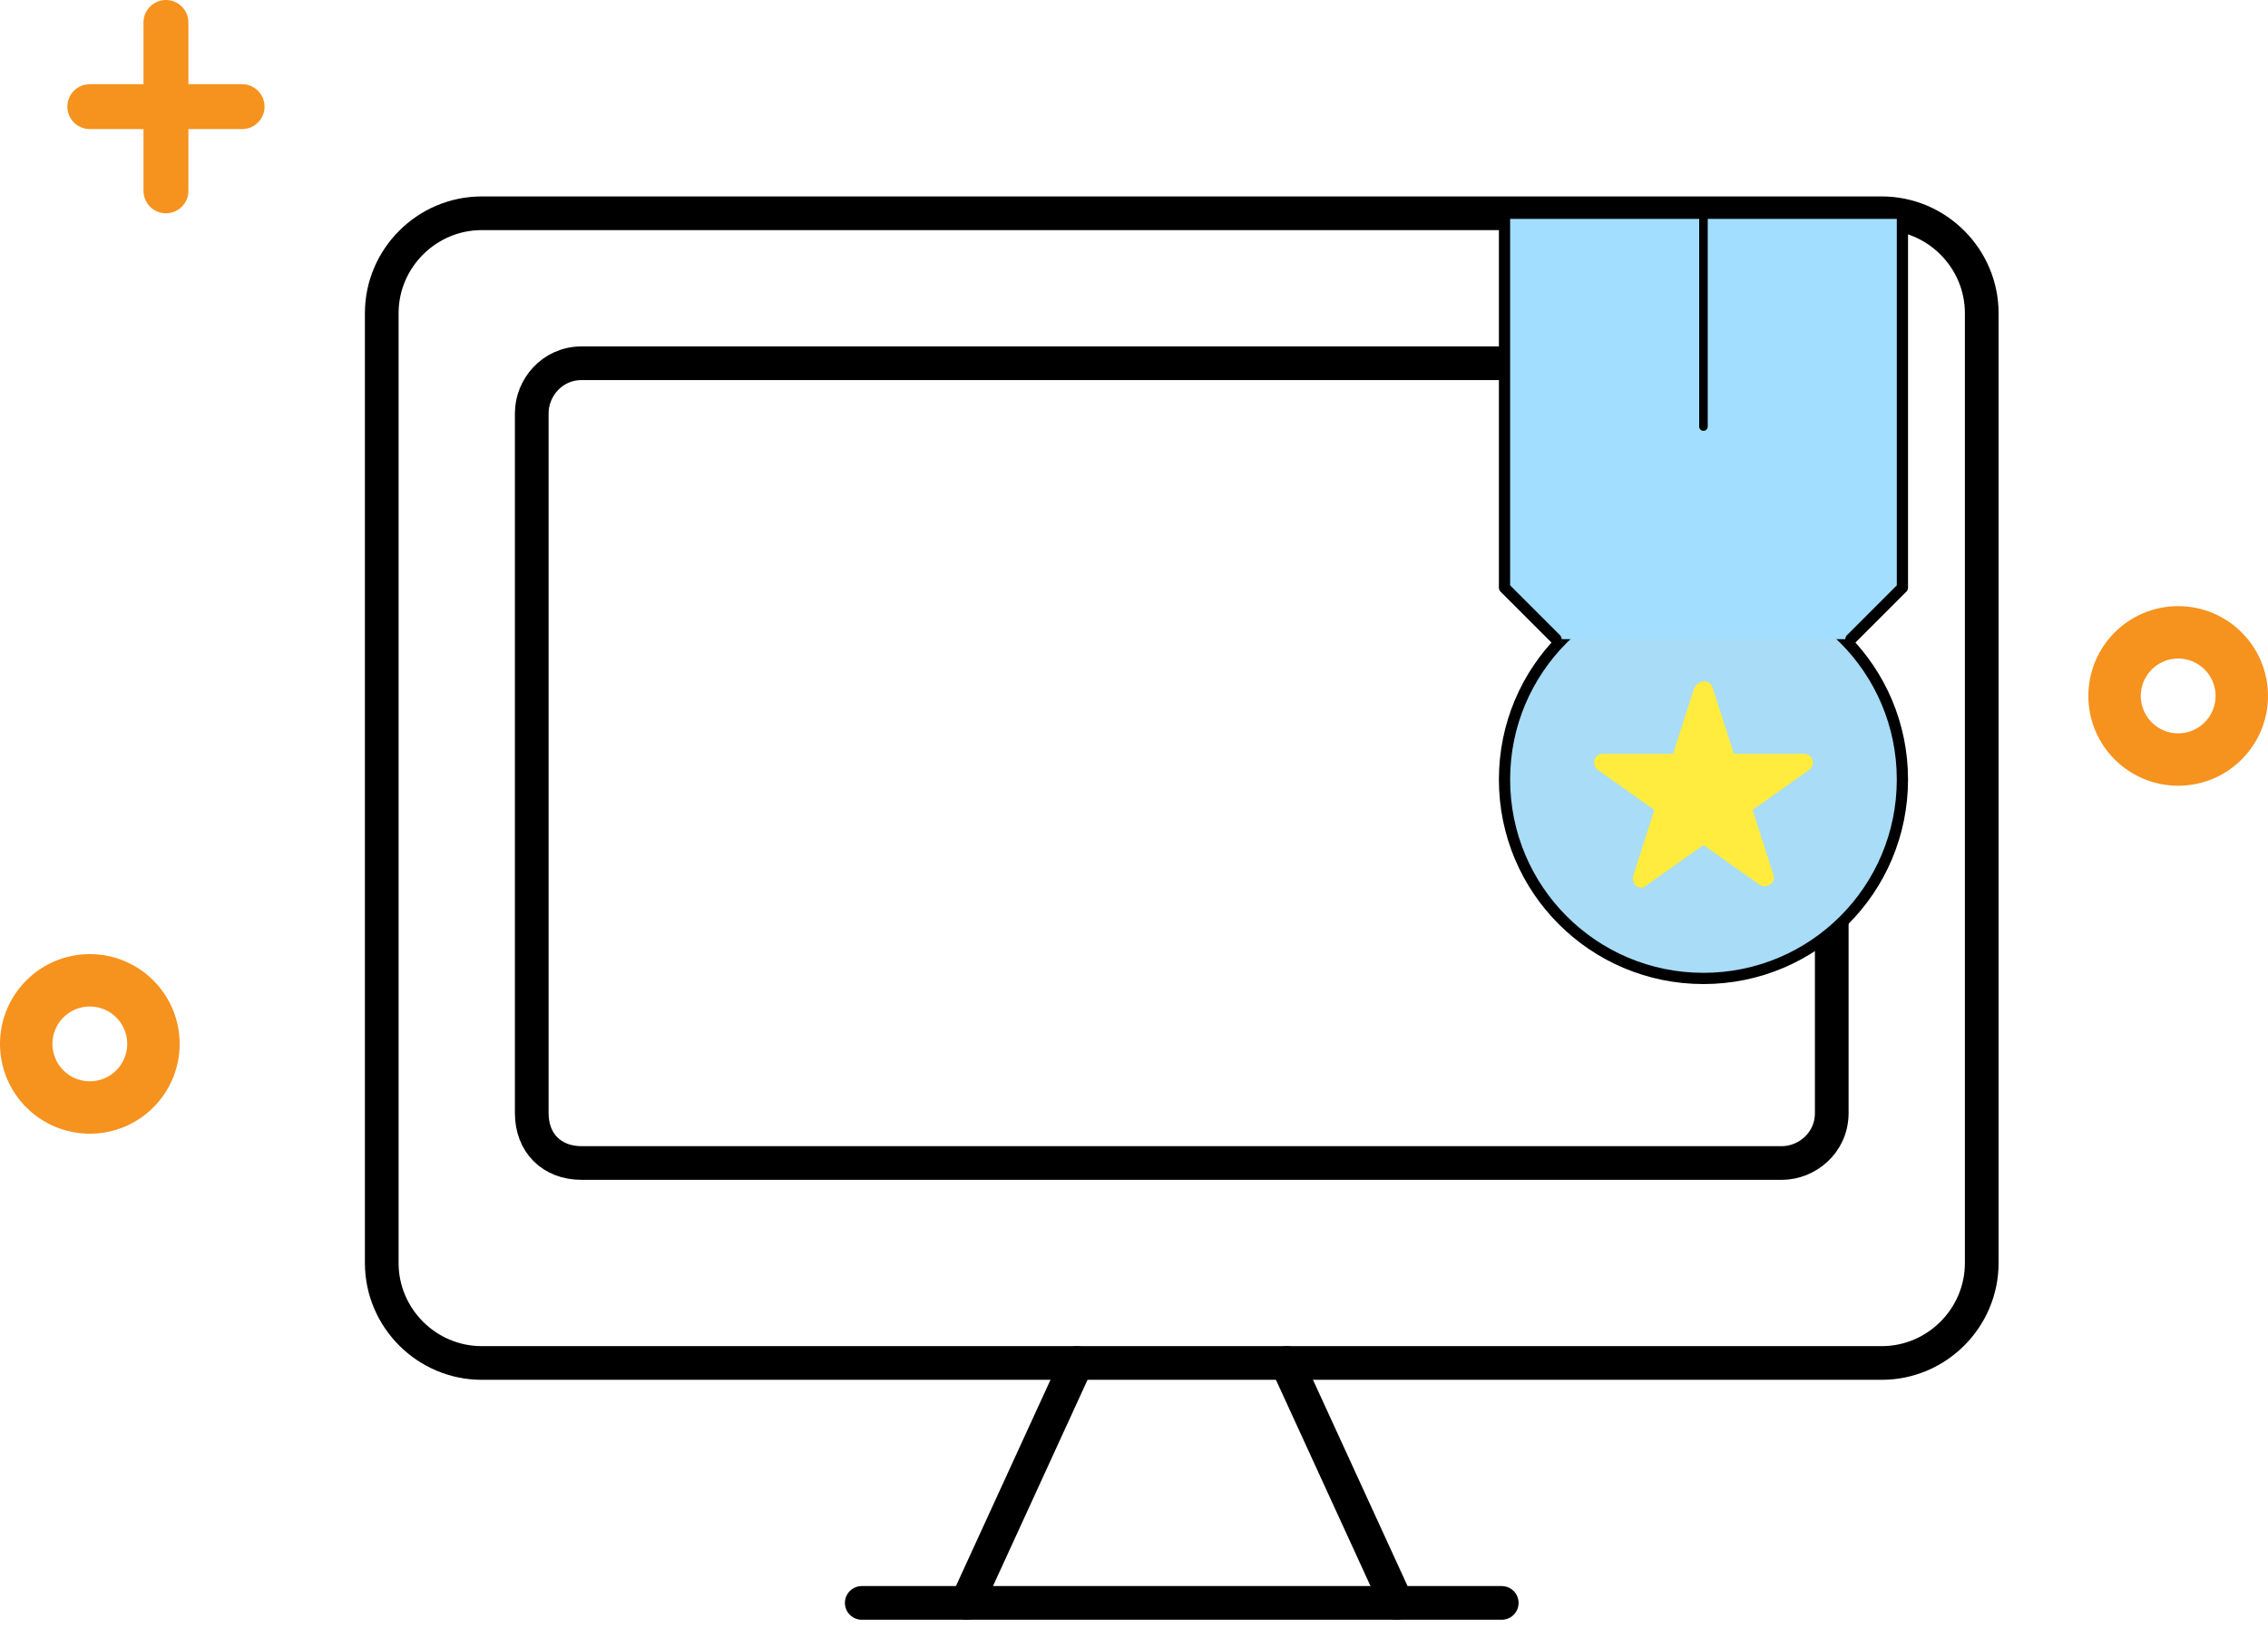 <svg width="202" height="145" viewBox="0 0 202 145" fill="none" xmlns="http://www.w3.org/2000/svg">
<circle cx="8" cy="93" r="5.665" stroke="#F6921E" stroke-width="4.67"/>
<circle cx="194" cy="62" r="5.665" stroke="#F6921E" stroke-width="4.67"/>
<path d="M8 9.5H21.561" stroke="#F6921E" stroke-width="4" stroke-miterlimit="10" stroke-linecap="round" stroke-linejoin="round"/>
<path d="M14.78 17V2" stroke="#F6921E" stroke-width="4" stroke-miterlimit="10" stroke-linecap="round" stroke-linejoin="round"/>
<path d="M176.504 112.518C176.504 117.417 172.496 121.425 167.598 121.425H42.907C38.008 121.425 34 117.417 34 112.518V27.907C34 23.008 38.008 19 42.907 19H167.598C172.496 19 176.504 23.008 176.504 27.907V112.518Z" stroke="black" stroke-width="3" stroke-miterlimit="10" stroke-linecap="round" stroke-linejoin="round"/>
<path d="M163.145 99.159C163.145 101.831 160.918 103.612 158.691 103.612H51.813C49.141 103.612 47.36 101.831 47.36 99.159V36.813C47.36 34.586 49.141 32.36 51.813 32.36H158.691C160.918 32.36 163.145 34.586 163.145 36.813V99.159Z" stroke="black" stroke-width="3" stroke-miterlimit="10" stroke-linecap="round" stroke-linejoin="round"/>
<path d="M76.752 142.8H133.753" stroke="black" stroke-width="3" stroke-miterlimit="10" stroke-linecap="round" stroke-linejoin="round"/>
<path d="M95.9 121.425L86.104 142.8" stroke="black" stroke-width="3" stroke-miterlimit="10" stroke-linecap="round" stroke-linejoin="round"/>
<path d="M114.604 121.425L124.403 142.8" stroke="black" stroke-width="3" stroke-miterlimit="10" stroke-linecap="round" stroke-linejoin="round"/>
<path d="M169.439 69.448C169.439 79.246 161.517 87.168 151.719 87.168C141.922 87.168 134 79.246 134 69.448C134 59.65 141.922 51.729 151.719 51.729C161.517 51.729 169.439 59.65 169.439 69.448Z" fill="#A8DCF7" stroke="black" stroke-miterlimit="10" stroke-linecap="round" stroke-linejoin="round"/>
<path d="M156.097 72.158L161.1 68.614C161.726 68.197 161.517 67.155 160.684 67.155H154.43L152.554 61.318C152.345 60.484 151.303 60.484 150.886 61.318L149.01 67.155H142.756C141.922 67.155 141.713 68.197 142.339 68.614L147.342 72.158L145.466 77.995C145.257 78.829 146.091 79.454 146.717 78.829L151.72 75.285L156.723 78.829C157.348 79.246 158.182 78.62 157.974 77.995L156.097 72.158Z" fill="#FFEC3F"/>
<path d="M164.853 56.941L169.439 52.355V19L134 19V52.355L138.587 56.941" fill="#A2DEFF"/>
<path d="M164.853 56.941L169.439 52.355V19L134 19V52.355L138.587 56.941" stroke="black" stroke-miterlimit="10" stroke-linecap="round" stroke-linejoin="round"/>
<path d="M151.719 38V19" stroke="black" stroke-width="0.762" stroke-miterlimit="10" stroke-linecap="round" stroke-linejoin="round"/>
</svg>
